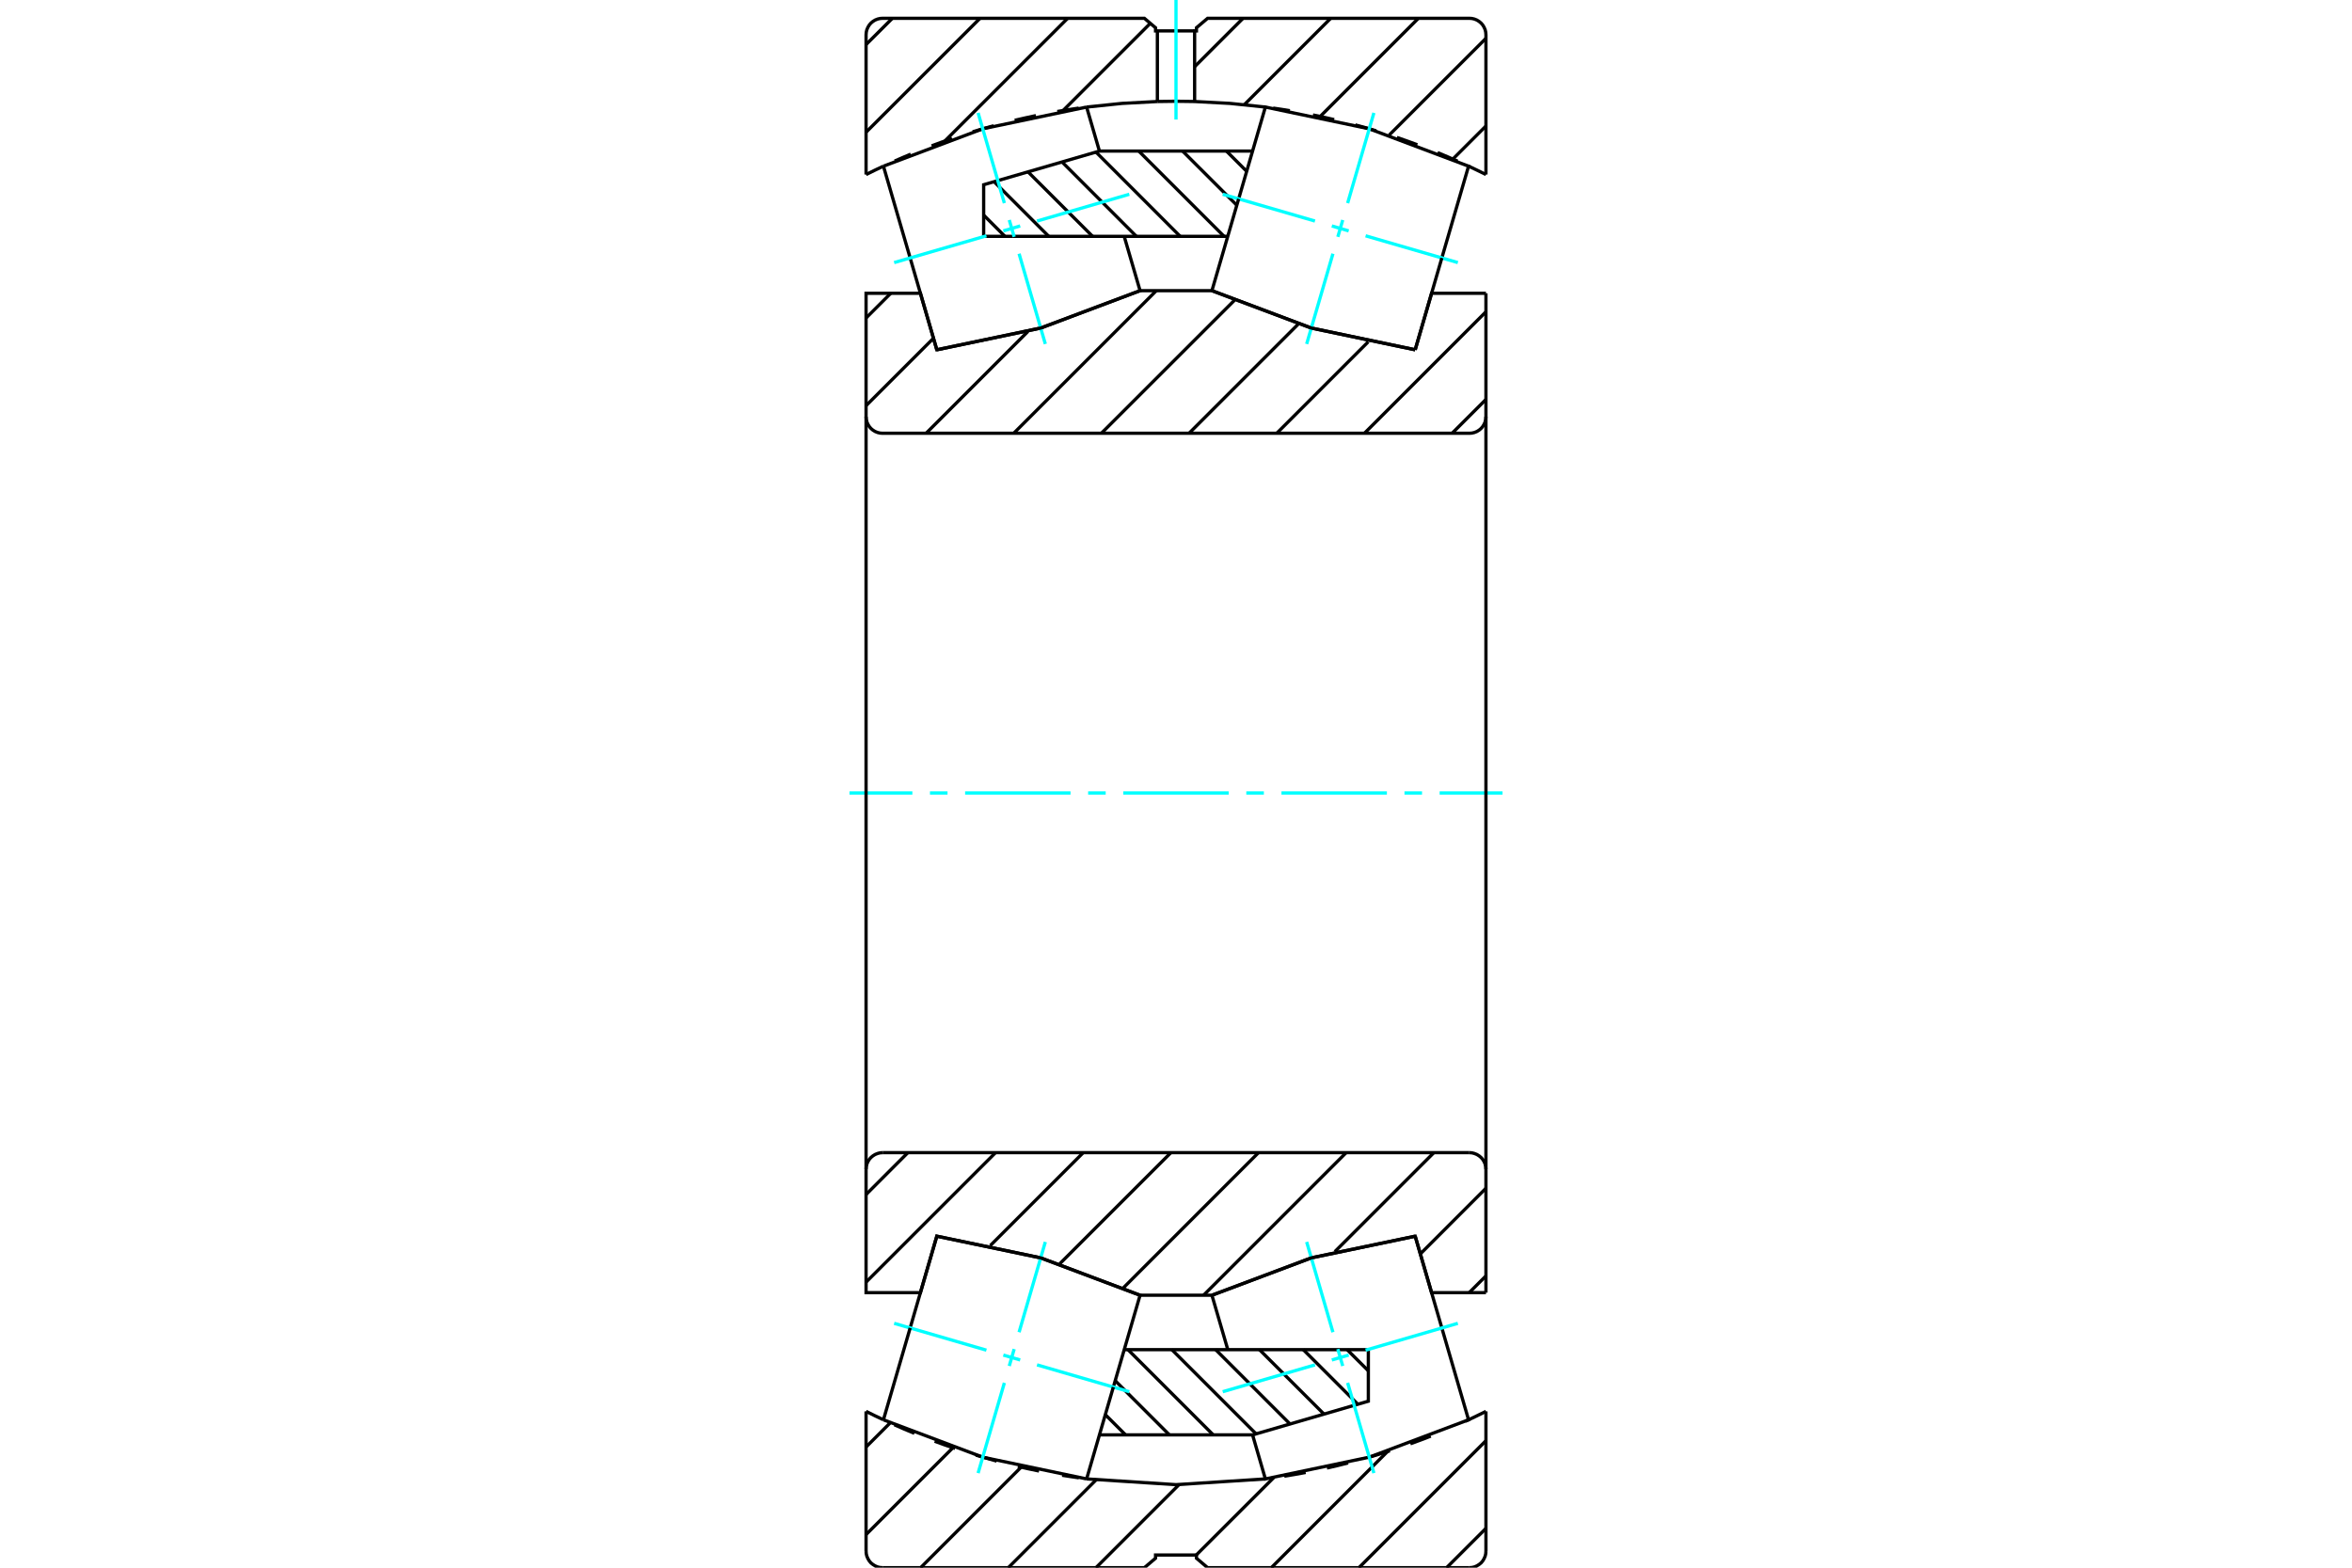 <?xml version="1.0" standalone="no"?>
<!DOCTYPE svg PUBLIC "-//W3C//DTD SVG 1.1//EN"
	"http://www.w3.org/Graphics/SVG/1.1/DTD/svg11.dtd">
<svg xmlns="http://www.w3.org/2000/svg" height="100%" width="100%" viewBox="0 0 36000 24000">
	<rect x="-1800" y="-1200" width="39600" height="26400" style="fill:#FFF"/>
	<g style="fill:none; fill-rule:evenodd" transform="matrix(1 0 0 1 0 0)">
		<g style="fill:none; stroke:#000; stroke-width:50; shape-rendering:geometricPrecision">
			<line x1="22744" y1="23398" x2="22142" y2="24000"/>
			<line x1="22744" y1="22056" x2="20800" y2="24000"/>
			<line x1="21239" y1="22220" x2="19459" y2="24000"/>
			<line x1="19497" y1="22620" x2="18310" y2="23806"/>
			<line x1="18051" y1="22724" x2="16775" y2="24000"/>
			<line x1="16780" y1="22653" x2="15433" y2="24000"/>
			<line x1="15633" y1="22458" x2="14091" y2="24000"/>
			<line x1="14588" y1="22161" x2="13256" y2="23493"/>
			<line x1="13627" y1="21781" x2="13256" y2="22152"/>
			<line x1="22744" y1="1929" x2="22236" y2="2437"/>
			<line x1="22744" y1="587" x2="21264" y2="2067"/>
			<line x1="21710" y1="280" x2="20206" y2="1784"/>
			<line x1="20368" y1="280" x2="19043" y2="1605"/>
			<line x1="19026" y1="280" x2="18285" y2="1021"/>
			<line x1="17607" y1="357" x2="16268" y2="1696"/>
			<line x1="16342" y1="280" x2="14463" y2="2158"/>
			<line x1="15001" y1="280" x2="13256" y2="2024"/>
			<line x1="13659" y1="280" x2="13256" y2="682"/>
			<polyline points="22744,2672 22612,2607 22479,2544"/>
			<polyline points="22310,2467 22158,2401 22004,2336"/>
			<polyline points="21694,2216 21538,2159 21381,2104"/>
			<polyline points="21064,2003 20904,1956 20744,1912"/>
			<polyline points="20421,1831 20259,1794 20096,1760"/>
			<polyline points="19743,1695 19615,1674 19487,1655"/>
			<polyline points="19367,1639 18827,1583 18285,1554 18000,1550 17715,1554"/>
			<polyline points="13521,2544 13388,2607 13256,2672"/>
			<polyline points="13940,2360 13817,2412 13695,2465"/>
			<polyline points="14573,2120 14416,2175 14260,2233"/>
			<polyline points="15209,1925 15049,1970 14889,2017"/>
			<polyline points="15856,1770 15693,1805 15531,1842"/>
			<polyline points="16511,1655 16347,1680 16183,1707"/>
			<polyline points="17715,1554 17173,1583 16633,1639"/>
			<polyline points="22744,2672 22744,534 22741,494 22732,455 22716,418 22696,384 22670,354 22639,328 22605,307 22568,292 22530,283 22490,280 18484,280 18313,425 18313,473 18285,473 18285,1554"/>
			<polyline points="18285,473 17715,473 17715,1554"/>
			<polyline points="17715,473 17687,473 17687,425 17516,280 13510,280 13470,283 13432,292 13395,307 13361,328 13330,354 13304,384 13284,418 13268,455 13259,494 13256,534 13256,2672"/>
			<polyline points="16633,22641 18000,22729 19368,22641"/>
			<polyline points="19657,22599 19821,22572 19985,22542"/>
			<polyline points="20310,22474 20472,22437 20634,22396"/>
			<polyline points="20955,22309 21114,22261 21273,22211"/>
			<polyline points="21587,22103 21743,22046 21899,21986"/>
			<polyline points="22430,21758 22453,21747 22476,21737"/>
			<polyline points="22478,21736 22612,21672 22744,21607"/>
			<polyline points="16257,22585 16385,22605 16513,22624"/>
			<polyline points="15579,22449 15741,22486 15904,22520"/>
			<polyline points="14936,22276 15096,22323 15256,22368"/>
			<polyline points="14306,22064 14462,22121 14619,22175"/>
			<polyline points="13690,21812 13842,21879 13996,21943"/>
			<polyline points="13256,21607 13388,21672 13521,21735"/>
			<line x1="22744" y1="21607" x2="22744" y2="23746"/>
			<polyline points="22490,24000 22530,23997 22568,23988 22605,23972 22639,23951 22670,23926 22696,23895 22716,23861 22732,23824 22741,23786 22744,23746"/>
			<polyline points="22490,24000 18484,24000 18313,23855 18313,23806 17687,23806 17687,23855 17516,24000 13510,24000"/>
			<polyline points="13256,23746 13259,23786 13268,23824 13284,23861 13304,23895 13330,23926 13361,23951 13395,23972 13432,23988 13470,23997 13510,24000"/>
			<line x1="13256" y1="23746" x2="13256" y2="21607"/>
		</g>
		<g style="fill:none; stroke:#0FF; stroke-width:50; shape-rendering:geometricPrecision">
			<line x1="18000" y1="0" x2="18000" y2="1830"/>
		</g>
		<g style="fill:none; stroke:#000; stroke-width:50; shape-rendering:geometricPrecision">
			<polyline points="13931,3949 14339,5355 15929,5022 17450,4450 17207,3618"/>
			<line x1="13931" y1="3949" x2="13522" y2="2544"/>
			<polyline points="16632,1639 15042,1972 13522,2544"/>
			<line x1="16632" y1="1639" x2="16828" y2="2313"/>
			<polyline points="19172,21967 19368,22641 20958,22308 22478,21736 22069,20330"/>
			<line x1="18793" y1="20662" x2="18550" y2="19829"/>
			<polyline points="21661,18925 20071,19257 18550,19829"/>
			<line x1="21661" y1="18925" x2="22069" y2="20330"/>
			<line x1="18772" y1="2313" x2="19082" y2="2623"/>
			<line x1="18101" y1="2313" x2="18931" y2="3142"/>
			<line x1="17430" y1="2313" x2="18735" y2="3618"/>
			<line x1="16775" y1="2328" x2="18064" y2="3618"/>
			<line x1="16255" y1="2479" x2="17393" y2="3618"/>
			<line x1="15735" y1="2631" x2="16723" y2="3618"/>
			<line x1="15216" y1="2782" x2="16052" y2="3618"/>
			<line x1="15056" y1="3293" x2="15381" y2="3618"/>
			<polyline points="19172,2313 16828,2313 15056,2828 15056,3618 18793,3618"/>
			<line x1="17228" y1="21967" x2="16918" y2="21657"/>
			<line x1="17899" y1="21967" x2="17069" y2="21137"/>
			<line x1="18570" y1="21967" x2="17265" y2="20662"/>
			<line x1="19225" y1="21951" x2="17936" y2="20662"/>
			<line x1="19745" y1="21800" x2="18607" y2="20662"/>
			<line x1="20265" y1="21649" x2="19277" y2="20662"/>
			<line x1="20784" y1="21498" x2="19948" y2="20662"/>
			<line x1="20944" y1="20986" x2="20619" y2="20662"/>
			<polyline points="16828,21967 19172,21967 20944,21451 20944,20662 17207,20662"/>
			<polyline points="22069,3949 22478,2544 20958,1972 19368,1639 18959,3045"/>
		</g>
		<g style="fill:none; stroke:#0FF; stroke-width:50; shape-rendering:geometricPrecision">
			<line x1="18715" y1="2974" x2="20127" y2="3384"/>
			<line x1="20385" y1="3459" x2="20643" y2="3535"/>
			<line x1="20902" y1="3610" x2="22314" y2="4020"/>
		</g>
		<g style="fill:none; stroke:#000; stroke-width:50; shape-rendering:geometricPrecision">
			<line x1="22069" y1="3949" x2="21661" y2="5355"/>
			<polyline points="18550,4450 20071,5022 21661,5355"/>
			<line x1="18550" y1="4450" x2="18959" y2="3045"/>
		</g>
		<g style="fill:none; stroke:#0FF; stroke-width:50; shape-rendering:geometricPrecision">
			<line x1="20000" y1="5266" x2="20402" y2="3884"/>
			<line x1="20477" y1="3626" x2="20552" y2="3368"/>
			<line x1="20627" y1="3110" x2="21029" y2="1728"/>
		</g>
		<g style="fill:none; stroke:#000; stroke-width:50; shape-rendering:geometricPrecision">
			<polyline points="17041,21235 17450,19829 15929,19257 14339,18925 13931,20330"/>
		</g>
		<g style="fill:none; stroke:#0FF; stroke-width:50; shape-rendering:geometricPrecision">
			<line x1="13686" y1="20259" x2="15098" y2="20670"/>
			<line x1="15357" y1="20745" x2="15615" y2="20820"/>
			<line x1="15873" y1="20895" x2="17285" y2="21306"/>
		</g>
		<g style="fill:none; stroke:#000; stroke-width:50; shape-rendering:geometricPrecision">
			<line x1="17041" y1="21235" x2="16632" y2="22641"/>
			<polyline points="13522,21736 15042,22308 16632,22641"/>
			<line x1="13522" y1="21736" x2="13931" y2="20330"/>
		</g>
		<g style="fill:none; stroke:#0FF; stroke-width:50; shape-rendering:geometricPrecision">
			<line x1="14971" y1="22552" x2="15373" y2="21170"/>
			<line x1="15448" y1="20912" x2="15523" y2="20653"/>
			<line x1="15598" y1="20395" x2="16000" y2="19013"/>
		</g>
		<g style="fill:none; stroke:#0FF; stroke-width:50; shape-rendering:geometricPrecision">
			<line x1="17285" y1="2974" x2="15873" y2="3384"/>
			<line x1="15615" y1="3459" x2="15357" y2="3535"/>
			<line x1="15098" y1="3610" x2="13686" y2="4020"/>
			<line x1="16000" y1="5266" x2="15598" y2="3884"/>
			<line x1="15523" y1="3626" x2="15448" y2="3368"/>
			<line x1="15373" y1="3110" x2="14971" y2="1728"/>
		</g>
		<g style="fill:none; stroke:#0FF; stroke-width:50; shape-rendering:geometricPrecision">
			<line x1="22314" y1="20259" x2="20902" y2="20670"/>
			<line x1="20643" y1="20745" x2="20385" y2="20820"/>
			<line x1="20127" y1="20895" x2="18715" y2="21306"/>
			<line x1="21029" y1="22552" x2="20627" y2="21170"/>
			<line x1="20552" y1="20912" x2="20477" y2="20653"/>
			<line x1="20402" y1="20395" x2="20000" y2="19013"/>
		</g>
		<g style="fill:none; stroke:#000; stroke-width:50; shape-rendering:geometricPrecision">
			<line x1="22744" y1="19533" x2="22488" y2="19789"/>
			<line x1="22744" y1="18191" x2="21740" y2="19196"/>
			<line x1="21947" y1="17646" x2="20432" y2="19161"/>
			<line x1="20605" y1="17646" x2="18422" y2="19829"/>
			<line x1="19263" y1="17646" x2="17191" y2="19719"/>
			<line x1="17922" y1="17646" x2="16221" y2="19347"/>
			<line x1="16580" y1="17646" x2="15157" y2="19069"/>
			<line x1="15238" y1="17646" x2="13256" y2="19628"/>
			<line x1="13896" y1="17646" x2="13256" y2="18287"/>
			<line x1="22744" y1="6115" x2="22226" y2="6633"/>
			<line x1="22744" y1="4773" x2="20884" y2="6633"/>
			<line x1="20942" y1="5233" x2="19542" y2="6633"/>
			<line x1="19873" y1="4960" x2="18200" y2="6633"/>
			<line x1="18894" y1="4598" x2="16858" y2="6633"/>
			<line x1="17699" y1="4450" x2="15516" y2="6633"/>
			<line x1="15733" y1="5075" x2="14175" y2="6633"/>
			<line x1="14288" y1="5178" x2="13256" y2="6210"/>
			<line x1="13634" y1="4490" x2="13256" y2="4868"/>
			<polyline points="22744,4490 21912,4490 21661,5355"/>
			<polyline points="18550,4450 20071,5022 21661,5355"/>
			<line x1="18550" y1="4450" x2="17450" y2="4450"/>
			<polyline points="14339,5355 15929,5022 17450,4450"/>
			<polyline points="14339,5355 14088,4490 13256,4490 13256,6379 13259,6419 13268,6458 13284,6494 13304,6528 13330,6559 13361,6585 13395,6606 13432,6621 13470,6630 13510,6633 22490,6633 22530,6630 22568,6621 22605,6606 22639,6585 22670,6559 22696,6528 22716,6494 22732,6458 22741,6419 22744,6379 22744,4490"/>
		</g>
		<g style="fill:none; stroke:#0FF; stroke-width:50; shape-rendering:geometricPrecision">
			<line x1="22998" y1="12140" x2="22035" y2="12140"/>
			<line x1="21766" y1="12140" x2="21497" y2="12140"/>
			<line x1="21228" y1="12140" x2="19614" y2="12140"/>
			<line x1="19345" y1="12140" x2="19076" y2="12140"/>
			<line x1="18807" y1="12140" x2="17193" y2="12140"/>
			<line x1="16924" y1="12140" x2="16655" y2="12140"/>
			<line x1="16386" y1="12140" x2="14772" y2="12140"/>
			<line x1="14503" y1="12140" x2="14234" y2="12140"/>
			<line x1="13965" y1="12140" x2="13002" y2="12140"/>
		</g>
		<g style="fill:none; stroke:#000; stroke-width:50; shape-rendering:geometricPrecision">
			<polyline points="22744,19789 21912,19789 21661,18925 20071,19257 18550,19829 17450,19829 15929,19257 14339,18925 14088,19789 13256,19789 13256,17900"/>
			<polyline points="13510,17646 13470,17649 13432,17659 13395,17674 13361,17695 13330,17721 13304,17751 13284,17785 13268,17822 13259,17861 13256,17900"/>
			<line x1="13510" y1="17646" x2="22490" y2="17646"/>
			<polyline points="22744,17900 22741,17861 22732,17822 22716,17785 22696,17751 22670,17721 22639,17695 22605,17674 22568,17659 22530,17649 22490,17646"/>
			<line x1="22744" y1="17900" x2="22744" y2="19789"/>
			<line x1="22744" y1="17900" x2="22744" y2="6379"/>
			<line x1="13256" y1="6379" x2="13256" y2="17900"/>
		</g>
	</g>
</svg>
